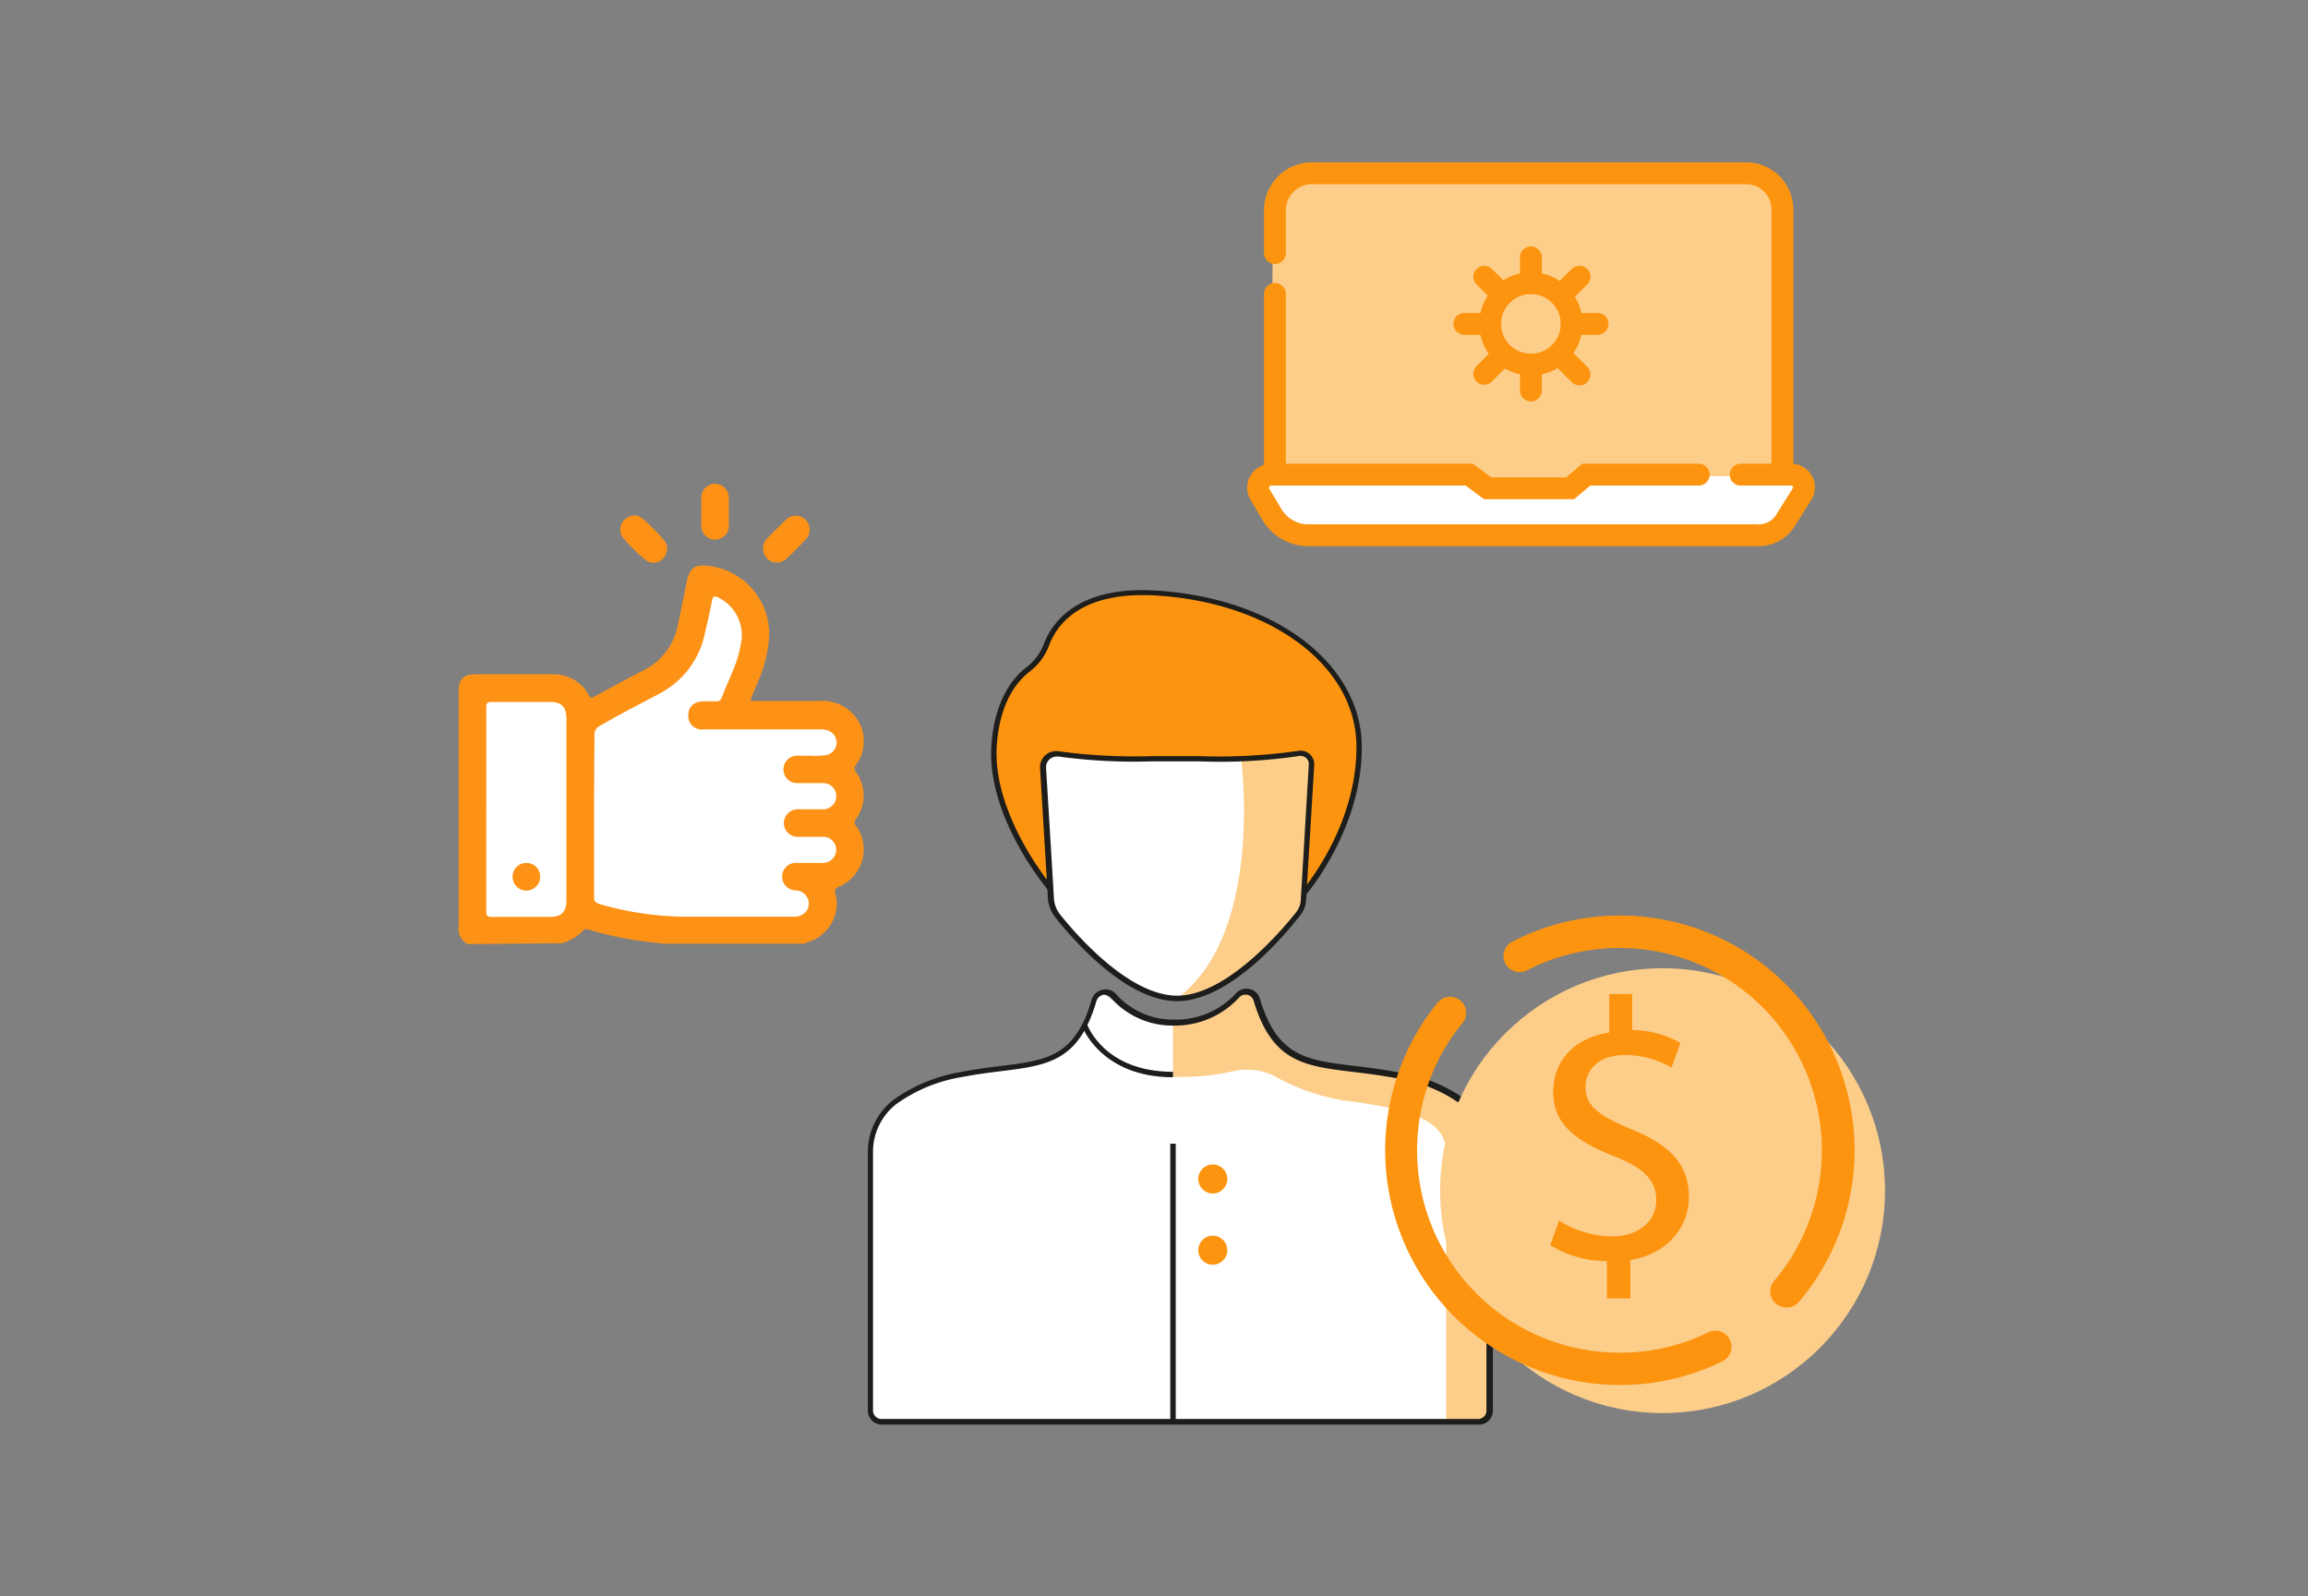 <svg xmlns="http://www.w3.org/2000/svg" viewBox="0 0 211.26 146.13"><rect x="0" y="0" width="211.26" height="146.13" fill="#808080" stroke="none"/><defs><style>.cls-1{fill:#fff;}.cls-2{fill:#fc940f;}.cls-3{fill:#fdce8a;}.cls-4{fill:#1d1d1b;}.cls-5{fill:#fe9216;}.cls-6{fill:#ff9116;}.cls-7,.cls-8{fill:none;stroke:#fc940f;stroke-miterlimit:10;stroke-width:2px;}.cls-7{stroke-linecap:round;}</style></defs><g id="Capa_2" data-name="Capa 2"><polygon class="cls-1" points="107.23 93.72 103.75 92.84 100.74 90.75 99.81 92.07 98.46 95.24 96.05 97.14 86.02 98.79 81.44 101.12 79.69 104.29 79.69 110.39 79.69 129.3 80.27 130.17 133.13 130.17 133.13 102.08 126.11 99.03 115.27 95.84 111.69 93.83 107.23 93.72"/><polygon class="cls-1" points="116.19 43.97 134.8 43.97 136.7 45.42 143.38 45.42 145.04 43.71 155.93 43.16 159.64 43.16 164.51 44.29 163.15 48.35 157.19 49.03 116.7 48.71 115.18 44.97 115.18 43.84 116.19 43.97"/><path class="cls-1" d="M43.9,63.29V84.84l6.77-.23s2.13-1.55,2.13-1.9,3.74,1.45,3.74,1.45l10.94,1,7.13-.78L76,81.52s.81-2,.91-2.33.55-2.9.55-3.26V67.58c0-.36-3.23-2.71-3.36-2.71s-7.13-.62-7.13-.62a34.32,34.32,0,0,0,1.81-4,20.89,20.89,0,0,0,.13-4.38,19.58,19.58,0,0,0-2.71-2.71l-2.52,2.13L62.19,60.9l-2.71,2-4.52,1-3.11.13-4-1.22Z"/><path class="cls-2" d="M96.49,81.26A6.09,6.09,0,0,1,93.83,78l-1.49-3A19.83,19.83,0,0,1,91,69.57c0-2.1.05-5.73,2.76-8,1.59-1.41,1.25-.72,2.31-3.38a8.26,8.26,0,0,1,6-3.78c2.53-.28,7.57-.41,11.4,1.34s7.2,3.38,9.13,6.58,2,3.57,1.66,8.66-4.71,10.57-4.71,10.57"/><path class="cls-3" d="M107.37,93.45v5.12a21.66,21.66,0,0,0,5.46-.49,5.66,5.66,0,0,1,4.18.62,18.88,18.88,0,0,0,6.88,2.16c6.58.9,8.48,2.25,8.48,4.74v24.66h2.76a1.21,1.21,0,0,0,1.21-1.21V103.31S134.4,98.92,124.92,98c-4.23-.61-6.93-1.1-8.15-2.85a14.27,14.27,0,0,1-1.8-3.75.85.85,0,0,0-.89-.59,1.83,1.83,0,0,0-1.44,1C112.35,92.29,107.66,94,107.37,93.45Z"/><path class="cls-4" d="M135.31,130.42H80.72a1.28,1.28,0,0,1-1.28-1.27V105.48a6,6,0,0,1,2.35-4.8A14.82,14.82,0,0,1,88,98.13c1.33-.26,2.55-.41,3.64-.55,4.21-.52,6.75-.84,8.28-6.06a1.31,1.31,0,0,1,1-.91,1.22,1.22,0,0,1,1.21.37,7,7,0,0,0,5.36,2.36,7.45,7.45,0,0,0,5.66-2.42,1.27,1.27,0,0,1,1.23-.38,1.24,1.24,0,0,1,.94.88c1.59,5.31,4.26,5.63,8.67,6.16,1.13.14,2.41.29,3.79.55a14.23,14.23,0,0,1,7.36,3.31,4.86,4.86,0,0,1,1.51,3.51v24.2A1.27,1.27,0,0,1,135.31,130.42ZM101.15,91.07l-.18,0a.85.85,0,0,0-.61.58c-1.62,5.52-4.44,5.87-8.7,6.41-1.08.13-2.29.28-3.6.54a14.18,14.18,0,0,0-6,2.46,5.54,5.54,0,0,0-2.15,4.4v23.67a.77.77,0,0,0,.78.77h54.59a.77.77,0,0,0,.78-.77V105a4.32,4.32,0,0,0-1.35-3.14,13.8,13.8,0,0,0-7.11-3.19c-1.36-.25-2.63-.41-3.75-.54-4.46-.54-7.41-.89-9.1-6.51a.78.78,0,0,0-.57-.55.79.79,0,0,0-.75.24,8,8,0,0,1-6,2.58,7.53,7.53,0,0,1-5.73-2.52A.75.75,0,0,0,101.15,91.07Z"/><rect class="cls-4" x="107.12" y="104.7" width="0.5" height="25.48"/><circle class="cls-2" cx="111.01" cy="107.93" r="1.33"/><circle class="cls-2" cx="111.01" cy="114.45" r="1.33"/><path class="cls-4" d="M107.37,98.62c-6.61,0-8.33-4.66-8.34-4.7l.47-.17c.06.18,1.62,4.37,7.87,4.37Z"/><path class="cls-1" d="M120.05,70c-.18,3.08-.64,10.65-.76,12.59a1.49,1.49,0,0,1-.31.84c-1.26,1.63-6.42,7.94-11.24,7.94-4.65,0-9.62-5.88-11.09-7.75a2.26,2.26,0,0,1-.47-1.25l-.72-12A1.31,1.31,0,0,1,97,69a59.3,59.3,0,0,0,10.75.34,58.14,58.14,0,0,0,11.13-.4A1,1,0,0,1,120.05,70Z"/><path class="cls-3" d="M113.6,69.46s2.16,16-5.86,21.94c0,0,3.33.43,9-5.28,3.52-2.94,2.73-5.69,3-9.65s.71-6.84.07-7.24a3.91,3.91,0,0,0-2.15-.06Z"/><path class="cls-4" d="M107.74,91.65c-4.55,0-9.31-5.36-11.15-7.67a3.13,3.13,0,0,1-.67-1.75L95.2,70.32a1.46,1.46,0,0,1,.48-1.18,1.5,1.5,0,0,1,1.25-.36,51.1,51.1,0,0,0,8.51.44c1.69,0,3.07,0,4.32,0a51.17,51.17,0,0,0,9.07-.48A1.25,1.25,0,0,1,120.3,70l-.75,12.42a2.36,2.36,0,0,1-.5,1.32C117.61,85.63,112.53,91.65,107.74,91.65Zm-11-22.39a1,1,0,0,0-.67.25,1,1,0,0,0-.32.78l.72,11.91A2.61,2.61,0,0,0,97,83.67c1.39,1.75,6.29,7.48,10.75,7.48s9.51-5.88,10.92-7.68a1.87,1.87,0,0,0,.39-1L119.8,70a.72.72,0,0,0-.25-.61.77.77,0,0,0-.64-.18,49.66,49.66,0,0,1-9.16.49c-1.25,0-2.61,0-4.3,0a51.15,51.15,0,0,1-8.6-.45Z"/><path class="cls-4" d="M119.53,81.93l-.37-.33c0-.06,5.06-5.83,5-13.32-.06-7.31-7.75-13.09-18.28-13.76-7-.43-9.17,2.7-9.87,4.61a5.32,5.32,0,0,1-1.77,2.36c-1.22.95-2.73,2.88-3,6.74-.44,6.34,5,12.86,5.08,12.92l-.39.32c-.23-.27-5.64-6.73-5.18-13.28.28-4,1.89-6.09,3.19-7.1A4.77,4.77,0,0,0,95.53,59c.74-2,3.09-5.4,10.37-4.93,10.8.68,18.69,6.67,18.75,14.24S119.58,81.87,119.53,81.93Z"/><circle class="cls-3" cx="152.18" cy="109" r="20.36"/><path class="cls-2" d="M147.09,118.87v-3.42A10,10,0,0,1,141.9,114l.81-2.27a9.09,9.09,0,0,0,4.89,1.45c2.4,0,4-1.39,4-3.32s-1.32-3-3.83-4c-3.46-1.36-5.6-2.92-5.6-5.87s2-5,5.13-5.46V91h2.1v3.29a9.2,9.2,0,0,1,4.41,1.18L153,97.74a8.25,8.25,0,0,0-4.27-1.15c-2.62,0-3.6,1.56-3.6,2.92,0,1.76,1.26,2.64,4.21,3.87,3.49,1.42,5.25,3.18,5.25,6.2,0,2.68-1.86,5.19-5.36,5.77v3.52Z"/><path class="cls-2" d="M163.51,119.7a1.51,1.51,0,0,1-.95-.35,1.47,1.47,0,0,1-.17-2.08,18.53,18.53,0,0,0-22.62-28.44,1.47,1.47,0,0,1-1.35-2.62,21.48,21.48,0,0,1,26.22,33A1.49,1.49,0,0,1,163.51,119.7Z"/><path class="cls-2" d="M148.24,126.79A21.49,21.49,0,0,1,129.42,95a21,21,0,0,1,2.17-3.21,1.47,1.47,0,1,1,2.28,1.87A17.88,17.88,0,0,0,132,96.39a18.52,18.52,0,0,0,16.23,27.44A18.2,18.2,0,0,0,156.3,122a1.48,1.48,0,1,1,1.29,2.66A21.25,21.25,0,0,1,148.24,126.79Z"/><path class="cls-5" d="M42.84,86.43a1.5,1.5,0,0,1-.86-1.5q0-10.84,0-21.7c0-1,.45-1.5,1.5-1.5H50.6a3.62,3.62,0,0,1,3.31,1.93c.12.21.21.26.44.14,1.51-.82,3-1.64,4.53-2.42a5.83,5.83,0,0,0,3.17-4.21c.28-1.3.55-2.59.81-3.9s.76-1.63,2-1.46A6.27,6.27,0,0,1,70.41,58a11.72,11.72,0,0,1-1,4.33c-.18.47-.39.94-.58,1.4s-.17.44.28.44c2,0,4,0,6,0a3.81,3.81,0,0,1,3.12,1.36A3.65,3.65,0,0,1,78.37,70a.5.5,0,0,0,0,.71,3.63,3.63,0,0,1,0,4.23.47.47,0,0,0,0,.67,3.71,3.71,0,0,1-1.59,5.57c-.29.12-.41.23-.32.57a3.69,3.69,0,0,1-2.52,4.5l-.34.14H60.76l-1.66-.19a30.75,30.75,0,0,1-5.21-1.1c-.14,0-.29-.11-.42,0a4.25,4.25,0,0,1-2.08,1.25ZM54.38,74.64c0,2.49,0,5,0,7.47,0,.4.13.54.5.65a28.77,28.77,0,0,0,7.77,1.16c3.35,0,6.71,0,10.06,0a1.39,1.39,0,0,0,.79-.22,1.16,1.16,0,0,0,.5-1.25,1.24,1.24,0,0,0-1.2-.94A1.26,1.26,0,1,1,73,79c.73,0,1.45,0,2.18,0a1.26,1.26,0,0,0,1.31-.85,1.2,1.2,0,0,0-1.26-1.54c-.74,0-1.48,0-2.22,0a1.26,1.26,0,1,1,0-2.52c.74,0,1.48,0,2.22,0a1.25,1.25,0,0,0,1.27-.85,1.21,1.21,0,0,0-1.26-1.55c-.79,0-1.59,0-2.38,0a1.26,1.26,0,0,1,0-2.51c.4,0,.79,0,1.19,0a7.79,7.79,0,0,0,1.6-.06,1.18,1.18,0,0,0,.93-1.15,1.19,1.19,0,0,0-.91-1.13,2.73,2.73,0,0,0-.7-.07c-3.5,0-7,0-10.52,0A1.24,1.24,0,0,1,63,65.48c0-.79.54-1.28,1.43-1.28.37,0,.74,0,1.11,0a.46.46,0,0,0,.52-.35c.31-.8.67-1.59,1-2.39a11.32,11.32,0,0,0,.83-3,3.85,3.85,0,0,0-2.21-3.79c-.32-.14-.42-.06-.49.26-.2,1-.42,2-.66,3a8,8,0,0,1-4.1,5.53c-1.84,1-3.72,1.92-5.53,3a.83.83,0,0,0-.48.84C54.39,69.73,54.38,72.18,54.38,74.64Zm-9.87-.55c0,3.11,0,6.22,0,9.33,0,.39.09.52.5.52,1.76,0,3.53,0,5.3,0,1.09,0,1.54-.45,1.54-1.56V65.81c0-1.1-.45-1.55-1.54-1.55-1.77,0-3.54,0-5.3,0-.41,0-.51.13-.5.52C44.52,67.88,44.51,71,44.51,74.09Z"/><path class="cls-6" d="M56.78,48.59a1.28,1.28,0,0,1,.68-1.23,1.11,1.11,0,0,1,1.34.11,17.9,17.9,0,0,1,2,2,1.24,1.24,0,0,1-.1,1.65,1.19,1.19,0,0,1-1.61.15A16.35,16.35,0,0,1,57,49.19,1,1,0,0,1,56.78,48.59Z"/><path class="cls-6" d="M74.11,48.45a1.34,1.34,0,0,1-.42,1c-.53.53-1,1.07-1.6,1.59a1.27,1.27,0,0,1-1.89.07,1.31,1.31,0,0,1,.1-1.9c.54-.54,1.08-1.09,1.63-1.62a1.27,1.27,0,0,1,2.18.86Z"/><path class="cls-6" d="M64.19,46.82c0-.42,0-.85,0-1.27a1.26,1.26,0,0,1,2.52,0c0,.86,0,1.72,0,2.59a1.26,1.26,0,0,1-2.52,0C64.18,47.7,64.19,47.26,64.19,46.82Z"/><path class="cls-5" d="M49.44,80.27a1.26,1.26,0,1,1-2.52,0A1.25,1.25,0,0,1,48.22,79,1.23,1.23,0,0,1,49.44,80.27Z"/><polygon class="cls-3" points="116.41 42.78 134.35 42.78 135.9 44.31 143.66 44.31 145.18 42.8 154.94 42.8 155.73 43.59 162.81 43.59 162.81 17.19 159.39 15.86 119.15 15.86 116.5 18.48 116.41 42.78"/><path class="cls-7" d="M155.49,43.45H145.2l-1.48,1.25h-7.55l-1.68-1.25h-18a1.21,1.21,0,0,0-1.2,1.75l1.2,2A3.86,3.86,0,0,0,119.82,49h41.12a2.89,2.89,0,0,0,2.45-1.29L165,45.15a1.18,1.18,0,0,0-.93-1.7h-4.74"/><line class="cls-7" x1="116.7" y1="26.9" x2="116.7" y2="43.45"/><path class="cls-7" d="M163.15,43.45V19.18a3.32,3.32,0,0,0-3.31-3.32H120.09a3.39,3.39,0,0,0-3.39,3.39v3.92"/><circle class="cls-8" cx="140.13" cy="29.65" r="3.73"/><line class="cls-7" x1="140.13" y1="23.56" x2="140.13" y2="25.93"/><line class="cls-7" x1="140.13" y1="33.38" x2="140.13" y2="35.75"/><line class="cls-7" x1="136.41" y1="29.65" x2="134.04" y2="29.65"/><line class="cls-7" x1="137.53" y1="27" x2="135.86" y2="25.33"/><line class="cls-7" x1="144.58" y1="34.28" x2="142.9" y2="32.61"/><line class="cls-7" x1="146.23" y1="29.65" x2="143.86" y2="29.65"/><line class="cls-7" x1="144.58" y1="25.33" x2="142.9" y2="27"/><line class="cls-7" x1="137.53" y1="32.54" x2="135.86" y2="34.22"/></g></svg>